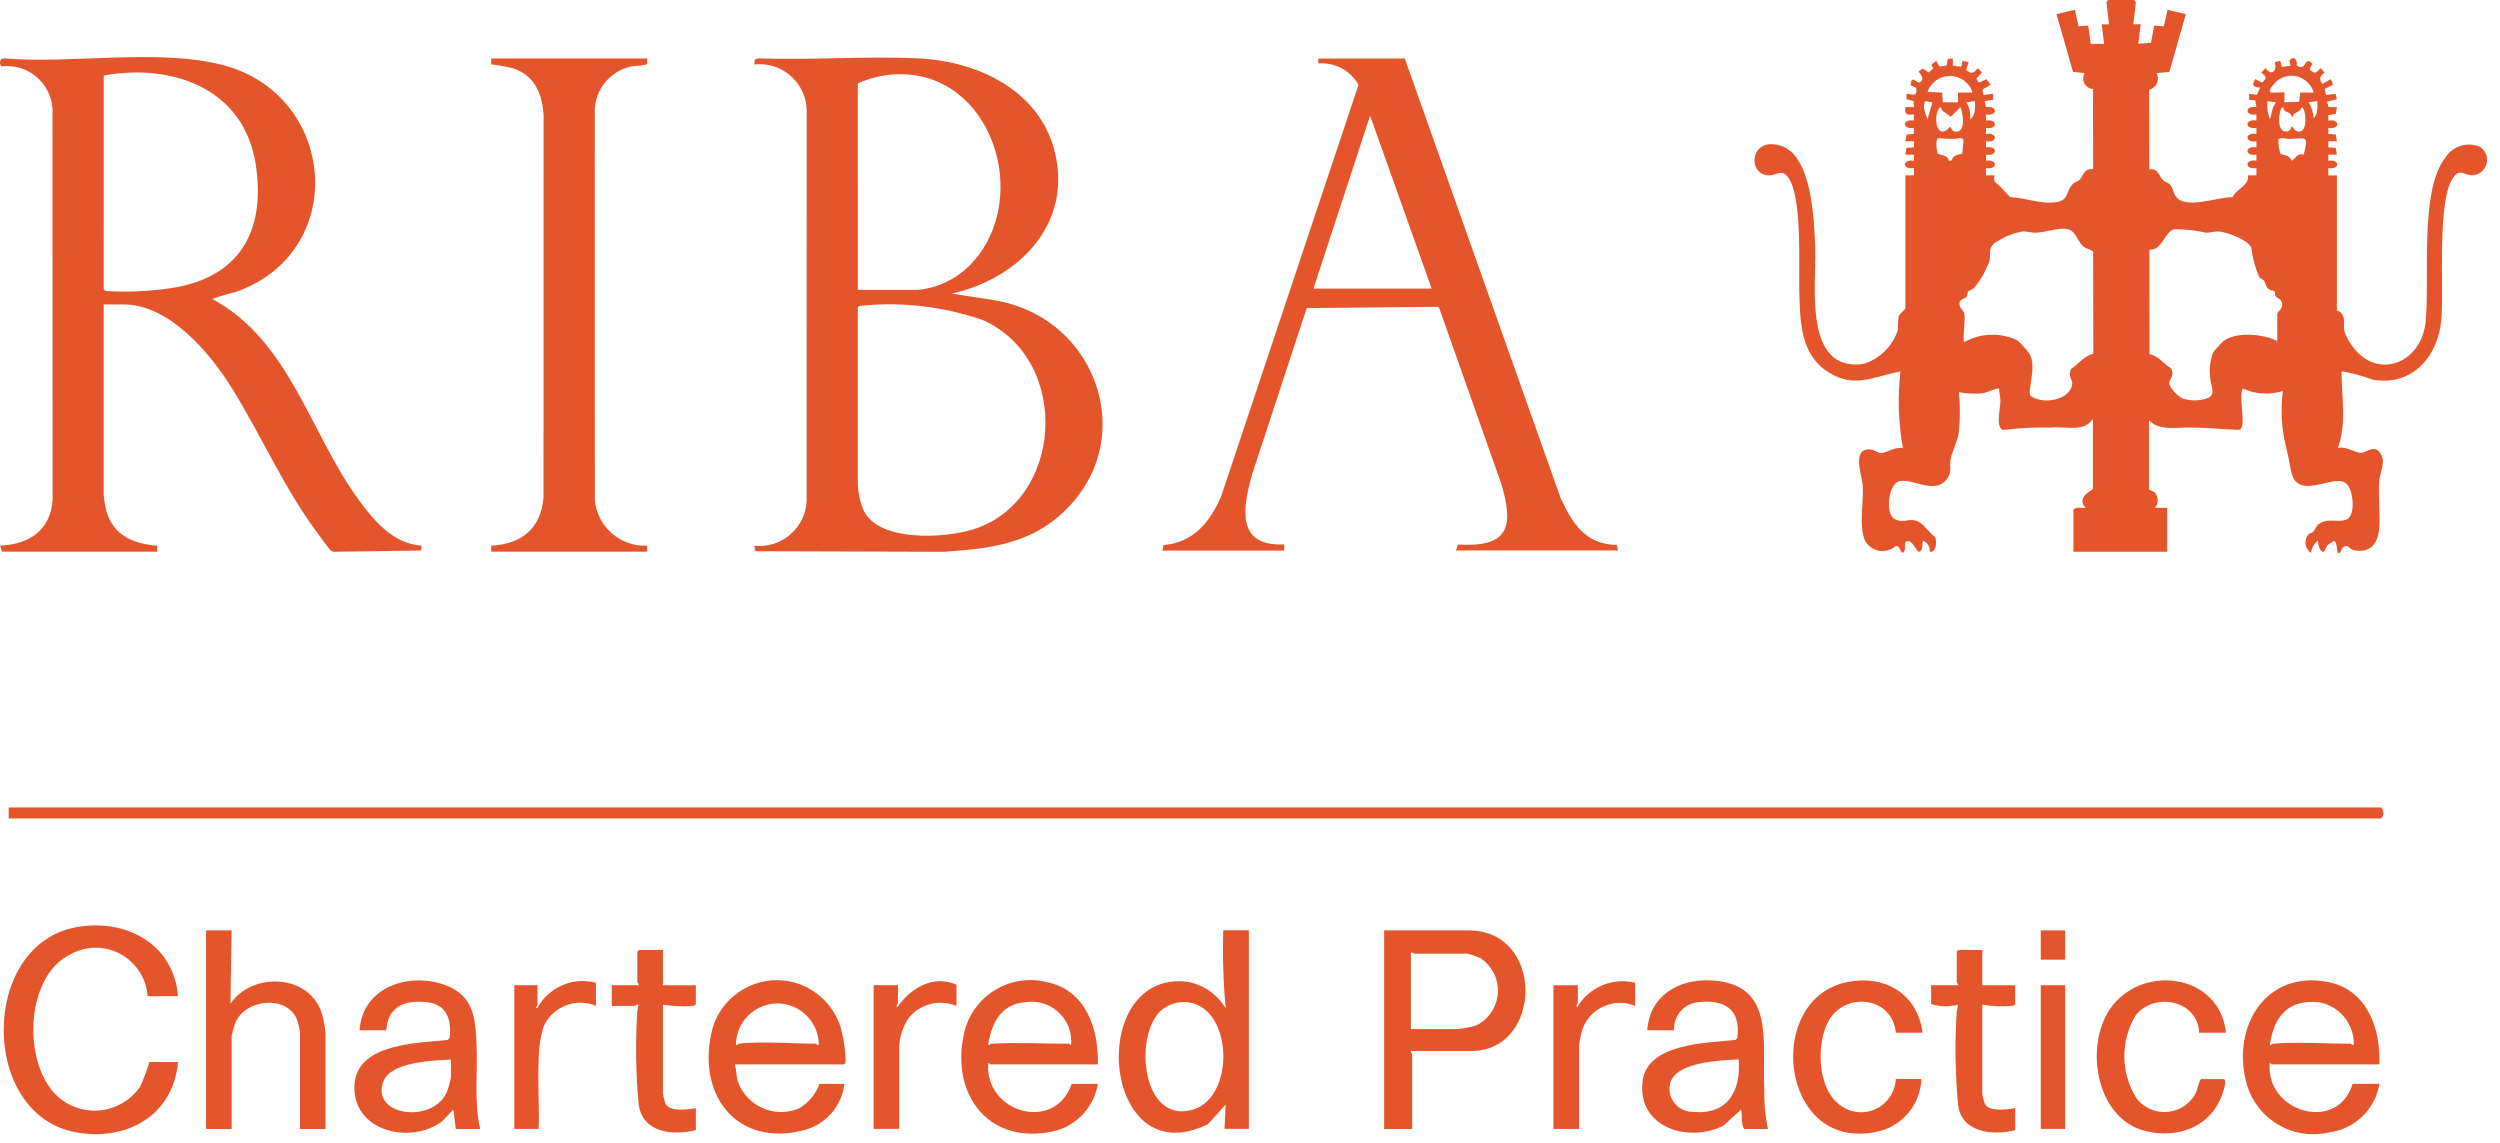 <?xml version="1.0" encoding="UTF-8" standalone="no"?>
<!DOCTYPE svg PUBLIC "-//W3C//DTD SVG 1.1//EN" "http://www.w3.org/Graphics/SVG/1.1/DTD/svg11.dtd">
<svg width="100%" height="100%" viewBox="0 0 175 80" version="1.1" xmlns="http://www.w3.org/2000/svg" xmlns:xlink="http://www.w3.org/1999/xlink" xml:space="preserve" xmlns:serif="http://www.serif.com/" style="fill-rule:evenodd;clip-rule:evenodd;stroke-linejoin:round;stroke-miterlimit:2;">
    <g transform="matrix(1,0,0,1,-90,-838.608)">
        <g id="Path_30" transform="matrix(1,0,0,1,-132.703,838.608)">
            <path d="M396.262,10.267C395.386,9.908 394.369,10.237 393.871,11.042C392.046,13.362 392.803,19.566 392.494,22.542C392.182,25.542 388.909,26.71 387.215,24.004C387.052,23.758 386.917,23.493 386.815,23.216C386.715,22.73 386.942,22.3 386.545,21.863C386.455,21.763 386.284,21.763 386.284,21.744L386.284,12.276L385.684,12.276L385.684,11.764C386.517,11.904 386.518,11.113 385.684,11.254L385.684,10.827L386.284,10.827L386.204,10.353L385.686,10.316L385.686,9.888L386.286,9.888L386.206,9.414L385.688,9.377L385.688,8.951C386.521,9.091 386.522,8.3 385.688,8.441L385.688,8.062L386.207,7.976L386.287,7.502L385.7,7.491L385.6,7.122L386.286,6.946L386.194,6.569L385.518,6.649L385.432,6.226L386.02,5.926L385.858,5.541L385.264,5.882C385.025,5.456 385.064,5.382 385.431,5.072L385.131,4.772C384.848,5.096 384.754,5.214 384.399,4.886C384.365,4.679 384.65,4.529 384.492,4.386C383.992,3.942 384.158,5.03 383.481,4.586C383.524,4.173 383.306,3.87 382.962,4.227L383.042,4.599L382.448,4.683L382.313,4.256L381.937,4.347C382.122,4.947 381.72,5.367 381.294,4.771L380.994,5.071C381.223,5.315 381.449,5.362 381.163,5.671C381.127,5.71 381.092,5.771 381.037,5.771L380.568,5.537C380.309,5.98 380.402,6.076 380.908,6.137L380.688,6.637L380.14,6.562L380.14,6.99L380.572,7.027L380.652,7.501C379.819,7.362 379.819,8.152 380.652,8.012L380.652,8.44C379.819,8.3 379.819,9.091 380.652,8.95L380.652,9.377C379.82,9.237 379.819,10.028 380.652,9.887L380.652,10.314C379.82,10.174 379.819,10.965 380.652,10.824L380.652,11.251C379.82,11.111 379.819,11.902 380.652,11.761L380.652,12.273L380.052,12.273C380.192,12.973 379.252,13.213 378.97,13.81C377.983,13.751 375.642,14.732 374.987,13.715C374.846,13.495 374.793,13.115 374.598,12.915C374.46,12.769 374.255,12.743 374.124,12.622C373.836,12.355 373.787,11.758 373.15,11.849L373.143,6.283C373.502,6.197 373.757,5.874 373.757,5.505C373.757,5.37 373.723,5.237 373.658,5.119L374.558,5.035L375.711,0.993L374.428,0.684L374.175,1.84L373.491,1.793L373.278,2.987L372.378,3.068L372.55,1.7L372.037,1.7L372.211,0.207C372.205,0.121 372.156,0.043 372.081,-0L370.29,0C370.248,0 370.15,0.141 370.16,0.212L370.333,1.705L369.821,1.705L369.991,3.069L369.053,3.069L368.88,1.792L368.196,1.839L367.943,0.684L366.66,0.993L367.815,5.032L368.627,5.116C368.561,5.23 368.526,5.36 368.526,5.492C368.526,5.878 368.825,6.204 369.21,6.237L369.221,11.846C368.596,11.746 368.506,12.352 368.264,12.594C368.174,12.684 367.946,12.729 367.771,12.911C367.345,13.353 367.491,14.024 366.703,14.145C365.566,14.32 364.503,13.845 363.403,13.794C363.161,13.551 362.945,13.288 362.708,13.04C362.452,12.772 362.208,12.826 362.322,12.275L361.722,12.275L361.722,11.763C362.555,11.903 362.555,11.112 361.722,11.253L361.722,10.826C362.555,10.966 362.555,10.175 361.722,10.316L361.722,9.888C362.555,10.028 362.555,9.237 361.722,9.378L361.722,8.951C362.555,9.091 362.555,8.3 361.722,8.441L361.722,8.013C362.549,8.152 362.56,7.373 361.722,7.498L361.632,7.077L362.225,6.987L362.225,6.565L361.544,6.65L361.471,6.275L362.054,5.927L361.754,5.544L361.214,5.785L361.049,5.498L361.449,5.073L361.149,4.773C360.855,5.131 360.712,5.219 360.333,4.894L360.509,4.347L360.083,4.26L359.983,4.677L359.407,4.59L359.395,4.09L359.049,4.127L358.959,4.591L358.459,4.652L358.245,4.262L357.898,4.52L358.03,4.806L357.693,5.074L357.313,4.794L357.013,4.987C356.991,5.081 357.527,5.487 357.101,5.758C356.901,5.885 356.472,5.158 356.452,5.967L356.83,6.148C356.872,6.304 356.887,6.642 356.651,6.631L356.162,6.562L356.157,6.939L356.662,7.085L356.674,7.5L356.074,7.5C356.005,8.025 356.201,8.054 356.674,8.011L356.674,8.44C355.841,8.3 355.841,9.091 356.674,8.95L356.674,9.377L356.156,9.414L356.076,9.888L356.676,9.888L356.676,10.315L356.158,10.352L356.078,10.826L356.678,10.826L356.678,11.253C355.845,11.113 355.845,11.904 356.678,11.763L356.678,12.275L356.078,12.275L356.078,21.61C356.078,21.647 355.665,21.962 355.604,22.16C355.568,22.48 355.549,22.803 355.547,23.125C355.171,24.255 354.268,25.135 353.128,25.481C348.909,26.043 349.855,19.91 349.77,17.429C349.705,15.544 349.57,10.968 347.425,10.229C345.168,9.445 344.955,12.288 346.568,12.281C347.039,12.281 347.423,11.795 347.877,12.42C348.892,13.82 348.596,18.689 348.654,20.509C348.719,22.546 348.739,24.788 350.642,26.023C352.505,27.233 353.815,26.356 355.735,26.004C355.53,27.793 355.588,29.602 355.906,31.374C355.433,31.235 354.756,31.691 354.406,31.715C354.075,31.737 353.876,31.355 353.323,31.478C352.413,31.678 353.049,33.347 353.094,33.971C353.18,35.154 352.783,36.771 353.27,37.888C353.525,38.311 353.985,38.571 354.479,38.571C354.827,38.571 355.163,38.442 355.422,38.21C355.722,38.241 355.666,38.539 355.862,38.704C356.271,38.529 355.813,37.858 356.289,37.883C356.642,37.902 356.867,38.661 357.054,38.62C357.332,38.559 357.235,38.046 357.311,37.854C357.624,37.971 357.819,38.289 357.781,38.621C358.256,38.706 358.295,37.914 358.162,37.599C357.646,37.229 357.301,36.466 356.618,36.407C356.167,36.368 355.867,36.607 355.331,36.337C354.657,35.994 354.876,33.915 355.623,33.694C356.541,33.422 358.166,34.704 359.011,33.5C359.376,32.979 359.143,32.64 359.249,32.118C359.359,31.579 359.71,30.977 359.815,30.297C359.916,29.352 359.92,28.399 359.827,27.453C360.346,27.549 360.876,27.577 361.403,27.537C361.883,27.488 362.191,27.214 362.64,27.196C362.635,27.505 362.733,27.776 362.731,28.096C362.731,28.566 362.368,29.996 362.943,30.096C364.043,29.96 365.152,29.904 366.261,29.93C367.283,29.807 368.526,30.308 369.206,29.33L369.206,34.23C369.206,34.314 367.996,34.761 368.694,35.551C368.413,35.585 368.045,35.445 367.841,35.68L367.841,38.621L374.407,38.621L374.407,35.549L373.554,35.549C373.805,35.242 373.805,34.795 373.554,34.488C373.475,34.416 373.131,34.307 373.131,34.229L373.131,29.411C373.825,30.174 375.018,29.911 375.991,29.926C376.702,29.935 377.222,29.954 377.95,30.007C378.174,30.023 379.372,30.113 379.47,30.079C379.989,29.902 379.364,27.701 379.7,27.196C380.583,27.599 381.585,27.66 382.51,27.365C382.335,28.651 382.402,29.959 382.71,31.22C382.855,31.856 382.949,32.242 383.065,32.911C383.425,34.986 385.61,33.46 386.633,33.692C387.333,33.851 387.433,35.019 387.375,35.592C387.222,37.092 385.85,36.021 384.992,36.705C384.792,36.861 384.752,37.105 384.623,37.231C384.539,37.311 384.38,37.31 384.268,37.431C384.15,37.586 384.086,37.775 384.086,37.97C384.086,38.265 384.233,38.541 384.477,38.706C384.508,38.369 384.678,38.06 384.947,37.854C384.997,38.079 385.032,38.519 385.289,38.62C385.458,38.686 385.528,38.158 385.711,38.106L386.057,37.871C386.363,37.963 386.236,38.595 386.357,38.705C386.511,38.848 386.598,38.417 386.7,38.326C387.044,38.018 387.135,38.469 387.511,38.526C388.635,38.709 389.143,38.071 389.244,37.026C389.344,35.932 389.157,34.715 389.256,33.626C389.31,33.034 389.699,32.376 389.376,31.8C388.94,31.022 388.356,31.719 387.942,31.7C387.553,31.686 386.867,31.2 386.356,31.361C386.985,29.654 386.609,27.761 386.612,25.991C387.358,26.113 388.09,26.31 388.796,26.579C391.611,27.058 393.402,24.921 393.604,22.279C393.769,20.134 393.292,14.03 394.421,12.44C394.898,11.769 395.169,12.248 395.697,12.268L395.722,12.268C396.313,12.268 396.799,11.782 396.799,11.191C396.799,10.804 396.59,10.446 396.254,10.255M360.611,8.354C360.661,7.939 360.57,7.519 360.354,7.161L360.954,7.075C360.962,7.5 361.006,8.066 360.614,8.354M357.629,8.354C357.495,7.934 357.256,7.519 357.462,7.078L357.969,7.162L357.629,8.354ZM357.629,6.435C357.86,5.767 358.493,5.316 359.2,5.316C359.923,5.316 360.567,5.788 360.785,6.478L359.762,6.478L359.762,7.161L358.7,7.161L358.651,6.477L357.629,6.435ZM358.441,7.588C358.586,7.373 358.567,7.653 358.693,7.759C358.867,7.906 359.079,8.026 359.248,8.183L359.931,7.501C360.107,7.889 360.287,9.04 359.787,9.192C359.315,9.336 359.262,8.859 359.207,8.864C358.349,9.922 357.965,8.296 358.441,7.587M359.322,11.235L359.122,11.255C359.058,10.815 358.413,10.849 358.344,10.747C358.293,10.672 358.137,9.724 358.394,9.671C358.777,9.71 359.163,9.727 359.548,9.721C359.784,9.721 359.99,9.538 360.148,9.804L360.066,10.746C359.727,10.867 359.444,10.819 359.322,11.235M367.7,25.8C367.408,26.314 367.8,26.592 367.762,26.878C367.587,28.05 365.682,28.331 364.832,27.71C364.603,27.332 365.318,25.641 364.744,24.729C364.503,24.406 364.231,24.107 363.932,23.836C362.742,23.252 361.335,23.297 360.185,23.958C360.085,23.397 360.316,22.364 360.185,21.869C360.168,21.805 359.922,21.584 359.885,21.402C359.771,20.882 360.218,20.974 360.366,20.767C360.457,20.638 360.413,20.467 360.466,20.396C360.609,20.329 360.747,20.253 360.879,20.168C361.347,19.601 361.714,18.959 361.964,18.268C362.059,17.805 361.864,17.468 362.281,17.051C362.87,16.63 363.543,16.342 364.254,16.206C364.584,16.18 364.854,16.294 365.182,16.29C365.876,16.282 366.882,15.868 367.531,16.066C367.976,16.203 368.167,16.89 368.461,17.182C368.707,17.426 368.981,17.418 369.221,17.616L369.237,24.757C368.61,24.903 368.237,25.452 367.707,25.799M381.427,7.078L382.027,7.164L381.814,7.504L381.602,8.356C381.434,7.952 381.375,7.512 381.431,7.078M382.113,21.953L382.113,23.87C381.131,23.37 379.113,23.17 378.255,23.954C378.185,24.018 377.693,24.565 377.637,24.639C377.405,25.221 377.33,25.854 377.419,26.474C377.444,26.967 377.835,27.608 377.271,27.854C376.698,28.071 376.068,28.084 375.487,27.893C375.168,27.754 374.556,27.162 374.555,26.812C374.555,26.522 374.983,26.261 374.646,25.751C374.126,25.462 373.787,24.883 373.169,24.799L373.163,17.48C374.084,17.543 374.199,16.208 374.925,16.045C375.665,16.046 376.403,16.128 377.125,16.289C377.456,16.294 377.725,16.179 378.053,16.205C378.578,16.246 380.153,16.82 380.3,17.371C380.38,18.066 380.564,18.745 380.846,19.385C380.939,19.518 381.101,19.548 381.18,19.648C381.307,19.808 381.289,20.048 381.472,20.208C381.62,20.34 381.902,20.359 381.929,20.391C381.97,20.44 381.935,20.614 381.987,20.714C382.066,20.868 382.334,20.886 382.42,21.138C382.59,21.638 382.12,21.776 382.12,21.953M383.984,10.817C383.427,10.717 383.484,11.054 383.101,11.255C383.009,10.823 382.401,10.855 382.328,10.748C382.224,10.419 382.181,10.074 382.2,9.73C382.426,9.599 382.666,9.724 382.91,9.723C384.047,9.723 384.335,9.353 383.968,10.815M382.4,7.589C382.534,7.356 382.539,7.68 382.649,7.762C382.759,7.844 382.907,7.874 383.013,7.954C383.062,7.991 383.137,8.234 383.207,8.183C383.223,7.927 383.498,7.872 383.668,7.746C383.795,7.653 383.808,7.373 383.932,7.588C384.179,8.019 384.205,9.556 383.398,9.145C383.249,9.069 383.19,8.799 383.125,8.866C383.038,8.955 383.078,9.192 382.731,9.207C382.088,9.217 382.191,7.953 382.4,7.589M383.72,6.478L383.641,7.123L382.612,7.161L382.612,6.479C382.58,6.447 381.877,6.502 381.712,6.479C381.391,6.433 381.786,5.988 381.883,5.879C382.187,5.514 382.638,5.302 383.113,5.302C383.831,5.302 384.466,5.786 384.656,6.479L383.72,6.478ZM384.894,7.778C384.879,7.878 384.787,8.241 384.659,8.267C384.631,7.877 384.514,7.498 384.317,7.16L384.917,7.074C384.928,7.307 384.922,7.542 384.897,7.774" style="fill:rgb(229,85,44);fill-rule:nonzero;"/>
        </g>
        <g id="Path_31" transform="matrix(1,0,0,1,90,831.368)">
            <path d="M11,45.44C9.154,45.3 7.721,44.585 7.364,42.64C7.34,42.51 7.257,41.98 7.257,41.894L7.257,28.552L8.668,28.552C11.868,28.552 14.727,31.983 16.251,34.441C18.307,37.757 19.865,41.374 22.2,44.52C22.36,44.735 23.033,45.686 23.159,45.778C23.258,45.849 23.38,45.879 23.501,45.862L29.481,45.778L29.51,45.439C27.494,45.284 26.169,43.688 25.065,42.168C21.685,37.512 20.257,31.053 14.852,28.168C15.368,27.978 15.895,27.823 16.431,27.702C24.504,24.946 23.61,13.832 15.551,11.782C10.975,10.618 5.056,11.73 0.306,11.327L0.092,11.369C-0.031,11.521 -0.031,11.739 0.092,11.891C0.227,11.874 0.362,11.865 0.498,11.865C2.178,11.865 3.583,13.194 3.677,14.871L3.682,42.238C3.527,44.367 2.034,45.35 0.012,45.432L0.14,45.858L11.014,45.858L11,45.44ZM7.261,12.525C12.103,11.656 17.106,13.446 17.909,18.802C18.621,23.548 16.653,26.775 11.809,27.431C10.4,27.634 8.974,27.697 7.553,27.618C7.429,27.603 7.334,27.607 7.259,27.486L7.261,12.525Z" style="fill:rgb(229,85,44);fill-rule:nonzero;"/>
        </g>
        <g id="Path_32" transform="matrix(1,0,0,1,-5.731,831.292)">
            <path d="M152.2,15.2L152.195,42.4C152.108,44.146 150.647,45.535 148.899,45.535C148.775,45.535 148.652,45.528 148.529,45.514L148.609,45.902L161.793,45.943C164.653,45.743 167.393,45.475 169.679,43.596C175.706,38.64 172.762,29.555 165.332,28.332L162.345,27.867C167.006,26.845 170.814,23.035 169.568,17.959C168.5,13.608 164.146,11.6 160,11.4C156.322,11.229 152.513,11.539 148.821,11.4L148.564,11.484L148.527,11.83C148.654,11.815 148.782,11.808 148.911,11.808C150.716,11.808 152.202,13.293 152.202,15.099C152.202,15.132 152.201,15.166 152.2,15.2M155.778,13.158C156.649,12.761 157.59,12.543 158.546,12.516C165.159,12.321 167.955,21.098 163.838,25.648C162.851,26.76 161.48,27.46 160,27.606L155.78,27.606L155.778,13.158ZM155.778,28.844C155.853,28.722 155.948,28.726 156.072,28.712C158.933,28.436 161.819,28.781 164.534,29.724C170.788,32.518 170.181,42.498 163.753,44.403C161.779,44.988 157.309,45.259 156.202,43.083C155.954,42.516 155.811,41.908 155.778,41.29L155.778,28.844Z" style="fill:rgb(229,85,44);fill-rule:nonzero;"/>
        </g>
        <g id="Path_33" transform="matrix(1,0,0,1,-57.529,831.189)">
            <path d="M237.425,45.525C234.017,45.689 234.525,42.936 235.185,40.601L239,28.986L248.129,28.896L248.263,28.953L252.642,41.353C253.527,44.401 253.063,45.738 249.587,45.539L249.447,45.953L260.789,45.953L260.709,45.564C258.531,45.55 257.568,44.034 256.766,42.264L245.866,11.517L239.811,11.517L239.811,11.858C240.96,11.764 242.062,12.352 242.624,13.358L233.004,42.182C232.22,43.966 231.068,45.407 228.976,45.573L228.895,45.961L237.423,45.961L237.425,45.525ZM243.437,15.52L247.744,27.62L239.472,27.62L243.437,15.52Z" style="fill:rgb(229,85,44);fill-rule:nonzero;"/>
        </g>
        <g id="Path_34" transform="matrix(1,0,0,1,27.666,831.189)">
            <path d="M96.718,45.615L96.718,46.037L107.634,46.037L107.634,45.615C105.762,45.708 104.131,44.282 103.973,42.415L103.968,15.215C103.966,13.64 105.124,12.286 106.68,12.043C107,12.034 107.318,11.995 107.63,11.927L107.639,11.51L96.713,11.51L96.722,11.927C97.222,11.986 97.718,12.074 98.208,12.189C99.739,12.672 100.29,13.959 100.384,15.47L100.379,42.241C100.201,44.417 98.84,45.508 96.718,45.614" style="fill:rgb(229,85,44);fill-rule:nonzero;"/>
        </g>
        <g id="Path_35" transform="matrix(1,0,0,1,88.895,736.132)">
            <path d="M1.714,159L1.714,159.767L167.794,159.767C167.992,159.551 167.992,159.216 167.794,159L1.714,159Z" style="fill:rgb(229,85,44);fill-rule:nonzero;"/>
        </g>
        <g id="Path_36" transform="matrix(1,0,0,1,89.525,721.154)">
            <path d="M5.488,184.215C6.011,183.938 6.594,183.793 7.186,183.793C9.087,183.793 10.683,185.288 10.806,187.186L12.938,187.186C12.627,183.512 9.277,181.739 5.838,182.352C-0.924,183.558 -0.962,195.374 5.682,196.694C9.251,197.403 12.608,195.586 12.934,191.794L10.934,191.794C10.758,192.386 10.539,192.965 10.279,193.526C9.559,194.573 8.367,195.2 7.097,195.2C6.288,195.2 5.499,194.945 4.842,194.473C1.977,192.438 2.093,185.732 5.488,184.219" style="fill:rgb(229,85,44);fill-rule:nonzero;"/>
        </g>
        <g id="Path_37" transform="matrix(1,0,0,1,-85.67,720.521)">
            <path d="M278.486,183.217L272.559,183.217L272.559,197.117L274.521,197.117L274.521,191.87C274.521,191.844 274.404,191.749 274.436,191.657L278.657,191.657C283.672,191.657 283.822,183.217 278.486,183.217M279,189.87C278.555,190.006 278.095,190.091 277.631,190.122L274.431,190.122L274.431,184.8C274.473,184.671 274.622,184.842 274.646,184.842L278.4,184.842C278.702,184.925 278.998,185.028 279.287,185.149C280.059,185.649 280.526,186.509 280.526,187.428C280.526,188.466 279.932,189.416 279,189.87" style="fill:rgb(229,85,44);fill-rule:nonzero;"/>
        </g>
        <g id="Path_38" transform="matrix(1,0,0,1,-52.002,720.521)">
            <path d="M227.8,188.673C227.204,187.665 226.186,186.976 225.028,186.798C217.971,186.098 219.137,200.461 226.564,196.771L227.8,195.407L227.716,197.107L229.422,197.107L229.422,183.207L227.631,183.207C227.575,185.027 227.631,186.85 227.801,188.663M225.484,195.763C221.973,196.786 221.34,190.723 223.227,188.863C223.577,188.559 224,188.352 224.455,188.263C228.264,187.713 228.713,194.828 225.483,195.769" style="fill:rgb(229,85,44);fill-rule:nonzero;"/>
        </g>
        <g id="Path_39" transform="matrix(1,0,0,1,-31.996,714.167)">
            <path d="M191.3,198.948L198.847,198.948C198.906,196.454 198.003,193.735 195.27,193.189C194.892,193.094 194.504,193.046 194.115,193.046C191.782,193.046 189.777,194.763 189.419,197.068C188.673,201.019 191.079,204.38 195.299,203.713C197.101,203.496 198.554,202.104 198.847,200.313L197.014,200.313C195.822,203.766 190.896,202.307 191.173,198.864C191.204,198.822 191.282,198.949 191.3,198.949M193.769,194.598C193.919,194.573 194.07,194.561 194.222,194.561C195.736,194.561 196.982,195.807 196.982,197.321C196.982,197.409 196.977,197.497 196.969,197.585C196.939,197.627 196.86,197.5 196.842,197.5C195.065,197.5 193.142,197.4 191.384,197.5C191.358,197.5 191.216,197.673 191.17,197.542C191.412,196.042 192.084,194.716 193.77,194.598" style="fill:rgb(229,85,44);fill-rule:nonzero;"/>
        </g>
        <g id="Path_40" transform="matrix(1,0,0,1,-194.666,714.182)">
            <path d="M447.581,193.158C443.301,192.358 440.94,196.2 441.872,200.058C442.369,202.252 444.335,203.823 446.585,203.823C446.953,203.823 447.32,203.78 447.679,203.697C449.481,203.481 450.934,202.089 451.227,200.297L449.351,200.297C448.276,203.784 443.237,202.247 443.551,198.848C443.582,198.806 443.66,198.933 443.678,198.933L451.225,198.933C451.314,196.393 450.354,193.676 447.578,193.158M449.22,197.484C447.492,197.484 445.447,197.347 443.762,197.484C443.736,197.484 443.662,197.61 443.549,197.569C443.861,195.56 444.83,194.369 447.002,194.587C448.419,194.836 449.455,196.091 449.432,197.529C449.378,197.661 449.232,197.485 449.22,197.485" style="fill:rgb(229,85,44);fill-rule:nonzero;"/>
        </g>
        <g id="Path_41" transform="matrix(1,0,0,1,0.064,714.206)">
            <path d="M139.705,196.86C138.813,201.188 141.598,204.667 146.128,203.537C147.688,203.174 148.859,201.864 149.046,200.273L147.3,200.273C147.039,200.997 146.53,201.606 145.865,201.993C145.47,202.158 145.047,202.243 144.619,202.243C143.285,202.243 142.082,201.415 141.605,200.169C141.469,199.726 141.488,199.34 141.373,198.909L149,198.909C149.089,198.909 149.13,198.702 149.135,198.609C149.11,197.997 149.032,197.388 148.901,196.789C148.47,194.603 146.535,193.013 144.308,193.013C142.054,193.013 140.104,194.641 139.701,196.858M147.038,197.458C145.425,197.458 143.195,197.28 141.665,197.458C141.629,197.458 141.548,197.575 141.452,197.543C141.452,195.952 142.761,194.643 144.352,194.643C145.943,194.643 147.252,195.952 147.252,197.543C147.16,197.575 147.066,197.458 147.039,197.458" style="fill:rgb(229,85,44);fill-rule:nonzero;"/>
        </g>
        <g id="Path_42" transform="matrix(1,0,0,1,45.018,714.176)">
            <path d="M78.342,197.614C78.264,195.736 78.167,194.143 76.166,193.396C73.626,192.447 70.346,193.517 70.152,196.552L72.028,196.552C72.113,194.815 73.428,194.398 74.963,194.599C76.289,194.772 76.618,195.914 76.451,197.099L76.323,197.227C74.235,197.456 70.063,197.452 69.807,200.261C69.507,203.585 73.695,204.634 75.951,202.908L76.717,202.098L76.889,203.461L78.595,203.461C78.153,201.543 78.423,199.566 78.343,197.618M76.549,199.838C76.487,200.203 76.386,200.559 76.249,200.903C75.249,203.109 70.92,202.553 71.817,200.138C72.333,198.749 75.29,198.669 76.547,198.601L76.549,199.838Z" style="fill:rgb(229,85,44);fill-rule:nonzero;"/>
        </g>
        <g id="Path_43" transform="matrix(1,0,0,1,-118.413,714.189)">
            <path d="M328.113,193.045C325.851,192.961 323.882,194.145 323.721,196.539L325.6,196.539C325.544,195.581 326.236,194.728 327.185,194.585C329.074,194.338 330.303,195.017 330.022,197.085L329.894,197.213C327.863,197.434 323.662,197.441 323.383,200.167C323.054,203.375 326.632,204.446 329.069,203.208L330.288,202.084C330.388,202.514 330.273,203.1 330.502,203.447L332.165,203.447C331.975,202.535 331.89,201.604 331.913,200.673C331.747,197.386 332.743,193.22 328.113,193.048M326.92,202.248L326.891,202.248C326.005,202.248 325.277,201.52 325.277,200.634C325.277,200.498 325.294,200.363 325.328,200.231C325.749,198.742 328.86,198.638 330.118,198.582C330.291,200.782 329.357,202.488 326.918,202.247" style="fill:rgb(229,85,44);fill-rule:nonzero;"/>
        </g>
        <g id="Path_44" transform="matrix(1,0,0,1,63.847,720.521)">
            <path d="M42.283,188.332L42.367,183.217L40.577,183.217L40.577,197.117L42.368,197.117L42.368,190.595C42.433,190.279 42.522,189.969 42.634,189.667C43.351,187.991 46.25,187.735 46.934,189.445C47.034,189.736 47.106,190.035 47.148,190.34L47.148,197.117L48.939,197.117L48.939,190.42C48.904,189.98 48.826,189.545 48.705,189.12C47.924,186.286 43.866,186.055 42.288,188.332" style="fill:rgb(229,85,44);fill-rule:nonzero;"/>
        </g>
        <g id="Path_45" transform="matrix(1,0,0,1,-137.582,714.171)">
            <path d="M360.288,196.727L362.164,196.727C361.805,193.992 359.508,192.648 356.872,193.185C351.072,194.367 352.165,204.926 358.772,203.696C360.62,203.412 362.017,201.836 362.077,199.967L360.286,199.967C360.233,201.26 359.155,202.295 357.861,202.295C357.24,202.295 356.643,202.057 356.192,201.63C354.784,200.43 354.719,197.357 355.613,195.849C356.824,193.808 360.081,194.242 360.286,196.727" style="fill:rgb(229,85,44);fill-rule:nonzero;"/>
        </g>
        <g id="Path_46" transform="matrix(1,0,0,1,-176.114,714.184)">
            <path d="M420.054,196.715L421.93,196.715C421.53,192.723 416.402,191.872 414.041,194.753C411.931,197.328 412.731,202.721 416.284,203.595C418.607,204.167 420.962,203.281 421.717,200.895C421.792,200.658 421.978,200.126 421.802,199.957L420.182,199.957C419.973,200.273 419.963,200.663 419.782,201.007C419.342,201.784 418.516,202.266 417.623,202.266C416.881,202.266 416.177,201.934 415.706,201.361C414.553,199.584 414.519,197.293 415.621,195.483C416.964,193.831 419.968,194.448 420.053,196.717" style="fill:rgb(229,85,44);fill-rule:nonzero;"/>
        </g>
        <g id="Path_47" transform="matrix(1,0,0,1,12.359,718.048)">
            <path d="M124.045,187.054L122.382,187.054L122.254,187.182L122.254,189.313C122.254,189.339 122.371,189.434 122.339,189.526L120.463,189.526L120.463,190.975L122.041,190.975C122.086,190.975 122.218,190.838 122.341,190.89C122.302,191.043 122.272,191.198 122.251,191.354C122.112,193.541 122.146,195.735 122.351,197.916C122.677,199.882 124.751,200.061 126.351,199.67L126.351,198.136C125.795,198.207 124.557,198.425 124.228,197.829C124.151,197.61 124.091,197.385 124.048,197.156L124.048,190.89C124.712,190.993 125.385,191.024 126.056,190.98C126.18,190.965 126.275,190.969 126.35,190.848L126.35,189.527L124.05,189.527L124.045,187.054Z" style="fill:rgb(229,85,44);fill-rule:nonzero;"/>
        </g>
        <g id="Path_48" transform="matrix(1,0,0,1,-155.094,718.048)">
            <path d="M383.855,187.054L382.192,187.054L382.064,187.182L382.064,189.313C382.064,189.339 382.181,189.434 382.149,189.526L380.273,189.526L380.273,190.847C380.883,191.031 381.531,191.045 382.149,190.89C382.149,191.079 382.067,191.248 382.06,191.44C381.923,193.622 381.96,195.812 382.17,197.988C382.47,199.868 384.649,200.066 386.157,199.671L386.157,198.137C385.601,198.208 384.363,198.426 384.034,197.83C383.957,197.611 383.897,197.386 383.854,197.157L383.854,190.89C384.518,190.993 385.191,191.024 385.862,190.98C385.986,190.965 386.081,190.969 386.156,190.848L386.156,189.527L383.856,189.527L383.855,187.054Z" style="fill:rgb(229,85,44);fill-rule:nonzero;"/>
        </g>
        <g id="Path_49" transform="matrix(1,0,0,1,-20.884,714.082)">
            <path d="M173.7,195.026C173.559,194.957 173.743,194.776 173.743,194.726L173.743,193.49L172.037,193.49L172.037,203.549L173.828,203.549L173.828,197.8C173.858,197.068 174.095,196.359 174.512,195.756C175.316,194.783 176.674,194.452 177.836,194.944L177.836,193.452C176.218,192.745 174.628,193.678 173.7,195.029" style="fill:rgb(229,85,44);fill-rule:nonzero;"/>
        </g>
        <g id="Path_50" transform="matrix(1,0,0,1,-107.162,714.075)">
            <path d="M307.568,195.033C307.427,194.964 307.611,194.783 307.611,194.733L307.611,193.5L305.9,193.5L305.9,203.559L307.7,203.559L307.7,197.719C307.747,197.226 307.866,196.742 308.054,196.283C308.701,194.973 310.275,194.384 311.623,194.949L311.623,193.329C310.049,192.931 308.39,193.627 307.572,195.029" style="fill:rgb(229,85,44);fill-rule:nonzero;"/>
        </g>
        <g id="Path_51" transform="matrix(1,0,0,1,24.729,714.068)">
            <path d="M102.892,195.084C102.658,195.17 102.892,194.924 102.892,194.913L102.892,193.506L101.271,193.506L101.271,203.565L102.977,203.565C103.036,201.965 102.9,200.337 102.977,198.745C102.978,197.941 103.098,197.142 103.333,196.373C103.958,194.992 105.596,194.357 106.989,194.955L106.989,193.335C105.39,192.905 103.691,193.631 102.896,195.084" style="fill:rgb(229,85,44);fill-rule:nonzero;"/>
        </g>
        <g id="Rectangle_66" transform="matrix(1,0,0,1,232.854,907.574)">
            <rect x="0" y="0" width="1.706" height="10.059" style="fill:rgb(229,85,44);"/>
        </g>
        <g id="Rectangle_67" transform="matrix(1,0,0,1,232.854,903.738)">
            <rect x="0" y="0" width="1.706" height="2.046" style="fill:rgb(229,85,44);"/>
        </g>
    </g>
</svg>
